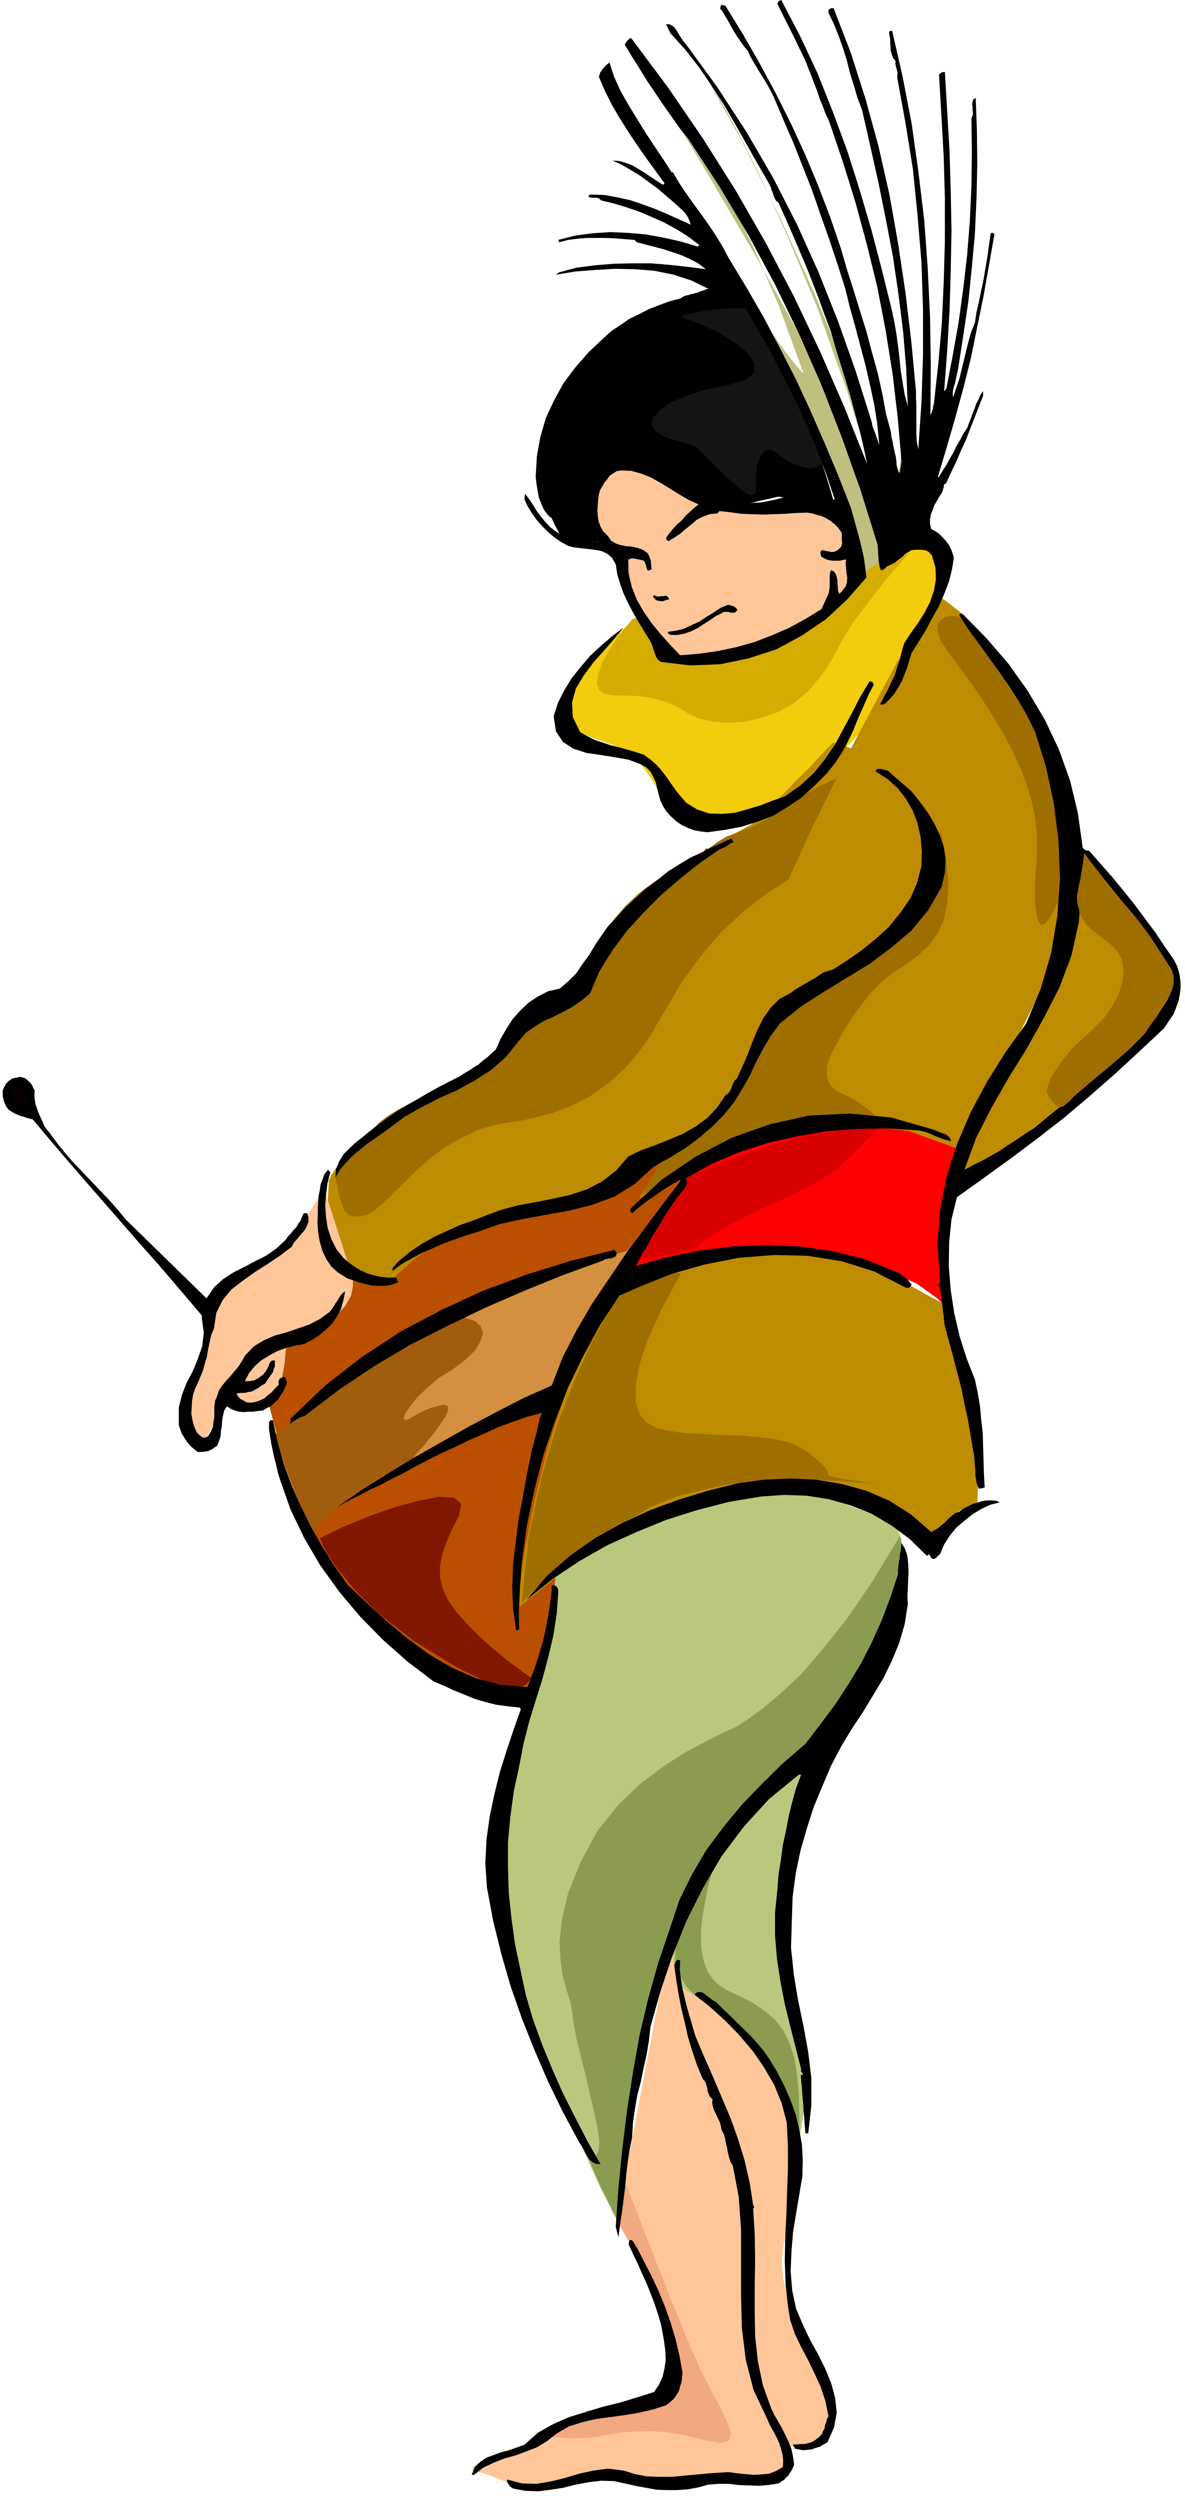 <svg xmlns="http://www.w3.org/2000/svg" width="490.455" height="1033.822" fill-rule="evenodd" stroke-linecap="round" preserveAspectRatio="none" viewBox="0 0 3035 6398"><style>.brush1{fill:#ffc799}.pen1{stroke:none}.brush6{fill:#bd8c00}.brush7{fill:#9e6e00}.brush10{fill:#b8c97d}.brush11{fill:#8a9c4f}.brush16{fill:#000}</style><path d="m1580 5679 49 89 38 78 26 66 17 55 8 42 5 31v18l1 7-19 37-20 28-21 18-18 12-18 6-13 3h-12l-81 12-59 14-43 14-27 13-17 11-8 9-3 5 1 3-59 18-41 15-29 12-16 12-9 7-2 6v3l1 2 17 2 17 5 16 6 16 6 12 5 11 5 6 3 3 2 55 1 49-1 40-5 34-5 25-7 18-5 11-5 4-1 83 16 67 7 51 1 39-3 25-7 17-7 9-5 3-2 78 9 52-2 30-12 16-16 2-19-3-17-6-14-2-4-45-109-29-99-19-88-8-74-3-62 1-45 3-28 2-9-18-151-20-116-22-87-21-60-20-40-16-23-12-11-3-2-21-101-15-78-9-58-5-40-3-28v-23l1-1-144 756z" class="pen1 brush1"/><path d="m1604 5592 36 92 27 69 19 50 17 40 12 34 14 34 17 41 23 56 26 59 28 54 24 45 18 38 7 26-5 17-23 5-41-7-51-13-45-7-40-3-33 1-31 1-27 4-24 4-21 5-23 2-21 1h-38l-17-2h-12l-8-1h-2l42-29 27-19 15-12 7-5 4-3h6l12-2 25-4 29-6 26-3 24-3 22-2 18-4 16-7 13-10 12-12 7-19 5-20 2-21 1-21-3-22-2-19-3-17-3-13-6-19-10-27-14-35-14-37-16-37-13-30-11-22-6-9-7-6-8-11-9-16-9-16-10-18-7-14-6-11-1-3 39-61z" class="pen1" style="fill:#f2a880"/><path d="m1649 1561-88 82-61 64-39 48-19 36-7 25 5 18 10 14 14 13 14 11 20 9 22 8 25 9 25 9 25 12 24 16 22 21 17 22 15 23 13 22 13 21 15 17 18 15 24 10 31 6 37-1 41-3 43-6 43-9 39-13 36-14 29-17 21-18 18-23 26-27 28-30 32-31 29-32 27-30 22-29 14-23 8-23 11-23 10-22 11-20 8-18 8-14 5-9 2-3 57-123 21-78-9-42-27-15-38 3-38 13-30 15-11 7-611 127z" class="pen1" style="fill:#f2cc0d"/><path d="m1620 1584-34 42-26 39-19 33-9 29-3 22 6 17 15 10 24 4h26l26 1 23 2 24 5 22 5 22 8 23 11 24 15 27 12 35 8 39 3 43-3 43-10 43-15 40-23 36-30 27-32 20-26 14-24 12-21 11-23 15-24 18-29 27-35 27-36 24-30 20-24 16-18 12-15 9-9 5-5 2-1-709 167z" class="pen1" style="fill:#d4ad00"/><path d="m686 3585 44 165 54 136 58 108 59 84 52 60 44 40 29 22 12 8 121 75 97 53 73 33 55 20 36 7 24 1 11-3 4-1 351-848 75-704-870 237-335 317 6 190z" class="pen1" style="fill:#ba4f00"/><path d="m1926 2109-73 40-65 37-58 34-50 34-44 32-36 34-29 34-20 38-18 35-15 32-14 26-11 23-11 16-7 13-4 7-1 3-53 24-41 26-32 25-22 24-16 19-10 17-4 10-1 5-149 81-111 69-80 57-53 46-33 33-16 24-7 14v5l-4 85 12 64 23 46 30 31 31 18 29 10 20 4 9 1 76-68 75-49 70-33 64-20 53-11 41-4h26l10 1 51-15 49-19 42-22 38-22 29-22 24-17 14-12 6-4 78-51 67-56 54-58 43-56 31-52 22-41 12-28 5-9 156-106 113-90 74-77 46-62 22-49 7-33-2-21-1-6-41-87-43-66-43-48-39-33-36-21-28-12-18-5h-6l-30 31-32 35-35 34-33 34-31 29-24 23-17 16-5 6z" class="pen1 brush6"/><path d="m859 3014 6 29 6 24 6 19 7 15 8 8 12 5 15-1 19-3 21-12 23-19 25-25 29-28 31-31 35-31 39-29 44-24 41-20 38-11 35-7 36-5 36-8 40-10 45-17 53-26 51-36 42-38 35-42 30-42 25-44 26-43 24-42 27-38 27-36 27-33 27-30 28-26 28-26 31-24 31-23 34-22 34-22 36-16 35-15 36-13 32-16 29-17 25-21 20-27 12-31 9-27 4-24 3-21-1-18-1-12-2-8v-2l-36-4-35 5-38 10-37 16-38 18-38 23-39 23-36 26-33 19-25 12-21 8-17 6-19 7-22 13-27 20-35 32-39 33-32 27-30 23-25 22-24 19-21 22-21 24-20 29-17 26-8 20-4 16-3 13-7 12-12 14-22 17-35 24-41 24-33 24-28 20-21 19-18 15-12 13-10 11-5 9-7 6-7 9-11 9-12 12-16 12-19 13-23 14-26 15-30 13-30 13-30 13-28 14-29 14-26 16-25 19-23 24-22 23-18 22-15 19-12 18-10 13-7 11-4 7v3z" class="pen1 brush7"/><path d="m1724 2934-87 132 182-79 161-49 139-25 117-6 92 5 68 11 41 11 14 5 68-123 57-104 45-87 35-69 24-53 17-37 9-22 4-6 13-239-22-196-47-158-62-122-67-91-60-61-44-34-16-10-105 163-112 209-114 232-107 235-97 217-77 182-51 123-18 46z" class="pen1 brush6"/><path d="m2409 2124 14 74 6 63-3 52-9 43-17 35-23 31-28 25-31 23-33 21-29 24-25 25-21 27-20 26-17 26-16 25-12 24-12 21-9 22-6 19v19l2 15 7 14 11 11 16 9 16 7 17 9 14 9 13 9 10 8 9 7 5 5 2 2-88 4-97 22-99 32-94 39-86 38-67 35-46 24-16 10 6-16 11-19 12-21 14-20 12-19 11-15 8-11 3-3 53-36 43-34 31-32 24-29 15-26 10-19 5-12 2-4 32-67 29-49 24-34 22-22 17-13 12-5 8-1 3 1 84-61 69-52 55-45 44-36 30-30 22-20 12-13 4-3 13-33 10-30 6-29 4-25 1-22 1-16v-13z" class="pen1 brush7"/><path d="m1770 3003-37 56-34 53-31 47-27 41-24 32-17 26-11 16-3 6 233-53 189-17 148 10 113 29 80 37 53 38 28 30 9 12-10-115-3-93 1-75 5-56 5-42 7-27 5-15 2-4-126-45-123-14-115 7-103 23-88 29-67 31-44 23-15 10z" class="pen1" style="fill:red"/><path d="m2249 2889-32 32-27 28-26 24-25 22-29 19-34 20-41 21-50 24-53 23-43 22-36 19-27 18-21 14-13 11-8 7-2 3-27 5-25 6-24 4-20 4-18 2-14 3-9 1-2 1 20-41 21-37 18-36 18-30 14-26 12-20 7-12 3-4 108-47 98-34 83-23 72-14 56-8 41-2h26l9 1z" class="pen1" style="fill:#d90000"/><path d="m1586 3280-79 144-60 146-46 141-32 129-22 111-13 87-7 57-1 21 220-176 203-98 180-37 156 9 126 35 95 47 60 40 21 18 24-38 23-28 20-19 17-10 13-7 10-2h6l3 1 4-111-6-99-14-88-17-74-20-61-17-44-13-28-4-9-156-86-149-45-141-15-125 9-107 21-81 27-53 22-18 10z" class="pen1 brush6"/><path d="m1743 3261-50 92-35 78-21 64-9 53v40l10 31 18 22 26 14 32 7 40 6 45 2 49 3 47 1 45 4 39 4 32 7 24 8 22 12 18 12 17 14 13 12 10 12 5 9 3 8 11 4 27 6 33 4 31 5 17 2h-5l-36-3-78-5-98-4-89 5-78 10-66 15-55 14-39 15-25 10-8 4-83 49-70 47-57 41-44 37-35 29-23 23-13 14-4 6 18-170 33-153 40-135 45-113 42-93 37-68 25-42 10-14 45-26 37-16 27-11 21-4 13-2 8 1 4 1 2 2zm726-1678-17-6-16-1-15 3-11 7-8 11-1 18 7 22 18 28 23 31 24 33 24 33 24 36 22 35 22 36 20 36 18 37 15 34 12 34 10 32 8 33 5 31 3 33v33l-1 34-3 34-1 37v33l4 29 4 19 9 10 11-6 15-22 15-30 14-24 12-23 9-22 3-27v-33l-6-42-12-54-17-59-15-51-14-44-14-38-15-35-14-31-14-29-14-25-18-29-22-30-24-32-23-30-22-28-18-22-12-14-4-5z" class="pen1 brush7"/><path d="m830 3041-25 42-23 35-23 28-20 24-19 17-16 15-14 10-11 10-11 7-11 7-12 6-11 7-13 6-12 9-13 10-12 13-13 11-10 11-9 10-6 11-6 9-4 12-4 14-1 17-2 18-1 19-1 18-1 19-4 18-3 18-6 17-7 16-10 14-7 16-7 16-4 17-4 15v15l1 12 5 12 4 9 5 11 5 9 6 9 5 6 5 4 6 1 7-2 6-10 8-14 8-20 8-19 6-21 6-16 4-12 2-4 22 16 22 13 19 8 18 4 15-2 14-6 12-10 12-15 8-21 7-23 5-25 4-23 2-23 2-17 1-11 1-4 69-30 49-30 30-30 16-27 5-25v-19l-4-12-1-4-69-216zm1217 2419-12 101-11 77-9 58-7 43-5 34v31l4 33 11 43 14 43 17 38 18 32 19 29 17 26 14 27 10 28 6 31v29l-2 25-5 20-5 16-6 11-5 8-4 5-1 2-22 7-21 4-20 1-17-2-15-4-12-3-7-3h-2l-190-387-75-490-52-629 375 716z" class="pen1 brush1"/><path d="M1718 4969v9l2 15 3 17 3 20 3 18 3 16 1 10 2 5 77 51 66 62 54 65 43 66 32 59 22 49 13 33 5 13 16-97 2-79-10-67-15-55-19-49-16-44-11-44 1-44 9-62 15-81 17-93 20-95 17-90 16-74 11-52 5-18-119 109-91 101-68 91-48 79-33 64-18 50-8 31-2 11z" class="pen1 brush10"/><path d="m1829 4775-31 62-24 49-18 37-11 27-9 18-4 11-2 6v2l-1 27 6 24 7 20 10 17 9 12 9 10 6 5 3 3 35 20 29 20 21 16 16 15 10 11 8 8 3 5 2 3 39 56 32 52 25 46 19 41 13 32 9 25 5 16 2 6v-65l-1-56-5-49-7-42-13-38-15-31-21-27-26-22-29-20-25-13-24-11-20-10-19-12-15-14-14-20-10-25-7-35-1-40 4-41 7-39 7-37 8-29 5-19 3-7z" class="pen1 brush11"/><path d="m1424 4029-11 85-16 88-20 84-20 78-21 66-17 53-12 35-4 13-14 143-4 119 3 93 10 73 10 52 11 36 9 19 4 7 49 145 47 125 42 104 37 85 29 64 24 46 14 27 6 10 28-226 32-183 30-147 30-112 25-82 20-53 14-30 5-9 78-118 67-87 54-61 43-39 31-24 22-10 12-3 5 1 104-138 70-119 40-103 20-85 2-67-5-48-8-30-4-9-181-66-165-18-149 16-127 41-105 51-78 52-50 40-16 16z" class="pen1 brush10"/><path d="m2305 3931-69 114-66 97-63 79-56 65-53 49-45 38-39 28-29 19-34 15-43 22-53 28-56 36-59 44-57 55-53 66-43 80-32 79-16 68-6 58 3 50 6 40 10 35 9 29 5 26 3 28 8 40 11 46 13 51 11 49 11 46 8 39 4 30-1 18-3 12-5 6-5 3-6-1-5-2-4-2h-1l10 28 12 28 12 28 13 26 10 21 9 18 6 11 3 5 22-161 22-134 19-110 18-85 13-65 11-44 7-26 3-7 48-134 46-104 41-79 36-55 29-38 23-22 14-11 5-2 82-78 71-76 59-74 48-65 36-58 26-44 14-28 6-10 15-67 10-53 5-42 2-30-2-23-1-14-3-8v-1z" class="pen1 brush11"/><path d="m703 3672 182-128 173-103 158-84 140-63 115-48 89-31 56-17 21-5-56 83-46 74-37 62-28 54-22 41-14 30-8 18-2 7-162 68-135 65-110 61-86 54-65 44-43 35-26 23-7 8-25-44-19-44-15-42-11-38-9-33-5-25-3-17v-5z" class="pen1" style="fill:#d49040"/><path d="m703 3672 92-70 86-60 77-52 68-42 55-33 42-24 26-15 10-4 33 1 25 8 14 13 6 18-6 20-14 24-25 24-33 25-37 23-30 26-25 24-17 22-12 17-4 13 3 5 12-4 16-10 20-10 19-8 19-5 14-3 9 3 2 10-7 18-14 20-14 20-15 18-13 17-13 13-9 11-6 7-2 3-77 44-59 38-45 32-31 27-22 20-13 15-7 9-1 3-23-53-20-48-17-43-13-36-11-31-7-22-5-14-1-4z" class="pen1" style="fill:#a15d0d"/><path d="m819 3937 59-29 66-27 65-23 63-17 52-10 39 2 18 15-5 31-19 36-14 34-11 30-5 30v28l7 29 13 29 23 32 28 31 31 31 31 28 31 26 27 20 22 17 15 10 6 5-6 7-7 8-9 6-8 7-9 4-7 4-5 2-1 2-140-68-110-68-86-67-63-61-45-55-28-42-14-28-4-9z" class="pen1" style="fill:#821700"/><path d="m2197 1475-57-199-62-174-64-149-60-122-55-97-44-69-29-42-10-13-63-94-52-83-43-71-34-59-27-48-18-33-11-21-3-6 138 232 111 180 86 134 65 95 44 61 29 37 15 17 5 5-63-173-68-157-72-139-68-118-62-96-50-71-33-45-12-14 166 274 136 232 106 190 82 151 58 112 38 79 21 45 7 15-75-242-77-215-78-186-71-155-63-124-50-90-33-55-11-18 116 209 100 201 84 185 69 166 52 138 38 107 22 67 8 25-13-109-10-85-9-66-6-48-5-34-3-21-2-11v-2l19 99 17 84 12 68 9 54 6 39 3 28 2 15 1 6 5-46 5-42 3-38 4-31 2-27 2-20v-13l1-3 5 43 4 40 2 36 3 32 1 25 1 19v12l1 5 10-51 10-41 8-33 7-24 5-18 4-11 2-7 2-1 30-43-14 77-14 67-14 56-12 46-12 35-8 26-6 15-2 6-24 25-23 23-23 19-20 17-18 12-14 9-9 5-3 3z" class="pen1" style="fill:#bfbf80"/><path d="m1532 1387-17-1-15 1-14 1-12 1-12-2-11-4-11-8-9-13-11-20-11-25-10-29-8-30-8-31-3-28-1-25 5-19 8-23 14-33 18-39 22-42 23-43 26-39 26-33 27-21 26-19 30-20 32-22 34-21 35-20 36-15 37-10 38-3h33l25 2 18 3 13 4 7 3 5 3 2 1 1 2 56 103 47 98 38 91 31 81 21 66 16 52 9 33 3 12-40-10-32-7-25-7-19-4-16-4-9-2-5-1h-1l-53 12-38 10-28 5-19 2-15-2-11-3-10-6-12-5-20-10-25-13-30-16-31-15-33-16-30-13-25-9-18-3h-26l-10 2-8 5-9 6-6 9-8 13-7 17-7 20-1 23 1 24 4 24 3 21 5 18 3 11 2 5z" class="pen1 brush16"/><path d="m1738 809 53 19 51 24 42 26 32 27 16 25v23l-22 19-46 14-57 11-49 16-40 17-28 20-18 19-3 19 11 17 28 15 28 9 20 6 13 3 9 4 7 4 10 10 14 14 24 24 25 24 23 21 18 15 15 10 11 3 8-2 3-9 1-15-1-20 2-19 3-18 7-15 8-12 9-6h11l13 8 11 9 12 8 10 6 11 6 9 3 10 3 9 2 10 2h8l9-2 7-3 7-2 5-4 4-3 2-3h2l-40-96-37-83-36-72-32-60-28-48-21-34-14-21-4-6-29 5-29 7-28 8-25 8-23 7-16 7-12 4-3 2z" class="pen1" style="fill:#141414"/><path d="m2285 797 6 29 5 30 4 30 4 32 3 31 5 31 5 30 8 30-4-96-8-96-12-96-14-95-18-95-19-94-21-94-21-92-12-32-9-31-10-32-8-32-10-32-11-31-12-30-14-29v-8l6-4h7l44 114 38 119 33 120 28 124 22 124 19 126 15 126 12 127v18l1 18v75l1 18 4 20 8-120 4-119V791l-4-120-10-120-12-119-19-118-21-115v-6l1-5-1-5-1-5-2-6-1-5-1-6 1-4-7-9-3-9-3-10v-9l-1-10v-10l-2-10-1-9 4-2h4l27 118 23 120 17 121 15 124 9 123 6 126 2 125-1 127 3-7 3-8 1-8 2-8 11-99 9-103 5-106 3-107V508l-3-108-6-106-6-103 7-6 8-1 6 102 6 103 3 101 2 101-2 101-3 102-6 103-8 105 6-8 16-84 15-84 12-87 10-86 7-88 4-88 1-88-1-86 3-7 1-6-1-8v-7l-1-8 1-7 2-6 6-3 3 83 1 87-2 87-4 89-8 88-9 88-13 86-13 85-2 9-2 9-2 9-2 10-3 9-2 9-1 9 1 9 8-24 8-23 6-25 6-24 6-25 6-24 7-24 9-22 4-27 6-26 6-29 6-28 5-30 5-29 4-30 4-28 2-3h4l4 3-14 80-14 79-16 78-16 79-19 76-21 77-22 76-23 77 2 1 10-17 10-15 9-17 9-15 8-17 9-15 9-17 10-15 4-12 5-12 4-12 5-12 4-12 6-11 5-12 7-10v12l-11 28-11 28-11 28-11 29-13 28-12 28-13 27-13 28-5 3-1 7-2 7-3 8-7 10-6 11-6 10-4 12-5 12-2 12v12l3 13 10 5 10 7 9 9 9 10 7 9 6 12 4 11 3 11-5 31-8 31-12 31-14 32-17 30-16 30-18 29-18 29-6 18-5 18-7 18-7 18-9 16-10 16-12 14-15 14h-10l10-19 10-19 9-19 9-19 6-20 7-20 5-21 6-20 17-26 18-25 17-27 14-27 10-29 5-29-1-30-9-31-5-6-4-4-6-3-5-1-6-1h-15l-11 1-9 5-9 6-8 8-9 6-8 7-10 5-9 4-4 3-4 4-4 3h-5l-3-8-1-7-2-9v-8l-1-9v-8l-1-9v-6l-43-138-48-135-52-134-57-130-63-130-68-126-74-124-79-121-24-30-21-30-22-31-20-30-21-31-19-31-19-30-18-30 6-9 7-7h4l94 126 89 130 84 133 78 136 72 137 67 141 62 142 58 145-9-43-10-43-12-43-11-42-13-43-13-42-13-42-12-42-16-42-15-42-16-41-16-41-18-42-17-40-18-41-18-40-7-6-3-6-3-7-2-7-3-7-2-7-3-6-3-6-29-50-28-50-29-51-28-48-31-48-32-47-36-46-38-42-11-23h8l8 4 6 5 6 9 4 7 6 9 5 8 7 8 81 111 75 115 68 117 62 121 55 122 50 126 45 127 41 130 1 7 2 7 3 7 3 8 2 6 3 8 2 7 3 8-5-53-8-51-11-51-11-48-13-49-13-49-14-50-12-49-20-63-21-63-22-62-21-61-24-61-24-61-26-60-25-59-8-16-8-15-9-15-9-14-9-15-9-15-8-14-6-14-11-13-9-13-9-13-8-13-8-14-7-13-8-13-7-12-4-4v-3l1-5 2-3 10 3 45 73 43 75 41 76 39 78 36 78 33 79 31 81 28 82 15 52 17 53 16 52 17 54 14 53 15 54 12 54 10 54 3 10 3 11 3 11 3 12 1 11 3 12 2 12 3 12 1 6 2 7 1 7 1 8v7l2 8 2 7 4 8 5-31-10-114-13-111-18-112-21-109-27-110-29-107-33-106-35-103-9-19-7-19-8-19-6-19-8-20-7-19-8-20-7-18-9-19-9-18-9-19-9-18-9-18-9-18-9-18-9-18 3-7 7-3 48 92 45 96 39 98 37 100 32 101 30 102 27 103 26 105z" class="pen1 brush16"/><path d="m1721 442 2-2 15 26 18 27 19 27 20 27 19 27 19 28 17 28 16 30 46 76 45 78 41 78 41 80 37 80 36 82 34 81 33 84 6 21 6 22 6 21 6 23 5 21 5 23 3 24 3 24-49 56-55 51-62 42-65 35-71 23-73 15-76 3-76-9-7-6-4-6-3-7-2-7-3-8-2-7-3-7-3-6-15-24-14-23-14-24-12-23-12-25-9-25-8-26-4-26-10-17-12-10-15-7-17-3-18-2-18-2-17-2-15-4-20-11-17-12-16-14-14-14-14-16-12-17-11-18-8-18 2-13 10 13 10 15 9 15 11 15 11 13 13 14 14 11 18 10 9 3 11 4 11 2 12 3 12 1 12 2 12 1 12 1-5-12-4-12-5-12-5-11-5-12-4-12-3-13v-12l-3-13 1-12 1-12 4-11 4-12 7-10 6-11 9-9 29-17 30-5 30 2 30 10 28 13 29 15 28 15 29 13 28 16 30 13 31 7 32 5h32l32-2 32-6 33-8-60-71 3-12 17 18 20 19 20 18 23 17 23 11 25 9 26 1 28-4-22-65-24-63-26-63-28-60-31-61-31-60-33-59-33-58h-53l-51 6-50 10-47 16-47 19-44 25-43 29-39 34-34 31-29 34-24 36-20 40-16 40-11 42-7 42v58l4 14 4 13 7 13 6 12 7 12 7 12 7 12-18-8-14-11-11-14-7-15-7-18-3-17-3-18-2-17 3-53 9-50 14-48 21-45 24-44 30-40 34-39 38-36 21-19 23-15 23-16 25-12 25-13 26-10 27-10 27-7 5-3 5-3 6-2 6-1 5-2 6-1 6-2 6-1 6-3 7-2 7-3 7-2-43-21-46-15-49-10-50-4-52-1-51 3-51 4-48 8 8-6 45-12 47-6 48-4 48-1h48l48 4 46 5 46 6-20-15-21-11-22-10-21-7-24-8-23-6-23-6-23-6-6-6-25-2-24-2-24-1h-49l-24 2-24 3-23 6-2-6 43-11 45-6 45-3 46 2 45 4 45 8 44 10 44 13 4-4-29-22-29-18-31-17-31-14-33-14-32-11-33-10-33-8-7-6-8-1h-10l-8-2 2-5 5-1 34 1 33 6 32 7 33 11 30 11 31 13 31 14 31 14-3-10-4-9-6-9-6-7-22-20-21-18-22-19-22-16-23-17-23-14-24-14-24-11 17 1 17 5 16 6 17 10 15 9 16 11 15 10 16 10 4-4-24-33-24-33-23-33-22-33-22-35-20-34-18-36-15-35 3-11 7-10 8-9 9-7 12 37 17 37 20 35 22 36 21 34 23 35 23 34 22 34z" class="pen1 brush16"/><path d="m1789 1291-11 9-11 10-11 10-10 12-12 10-10 11-9 11-9 12 1 5 5 4 15-9 15-10 14-12 15-12 14-12 16-8 16-6 20-2 6-6 27 3 29 4 27 1 29 1 27-1 29-1 27-2 29-1 13 2 13 4 12 3 12 6 10 6 11 9 9 9 9 13v18l1 7-1 5-2 6-4 4-6 5-7 3-7 1-9-2-7-1-7-2-4 2-2 4 2 10 6 4 8 4 8 2 9 1h17l8-2 8-1-1 11 1 12 1 12 2 12-1 11-3 11-7 9-9 10-4-8v-8l-1-9v-9l-2-9-2-7-5-7-7-4-3 6-1 8v29l-1 7-1 8-19 42-41 25-42 23-44 19-44 17-46 13-47 10-49 7-49 4-26-27-24-27-23-28-20-29-18-31-13-33-8-34-1-36 9-3 9 1 9 2 10 2 3 1 3 5 2 6 2 7 1 4 2 3h3l7-3-1-6v-5l-1-6v-5l-4-11-4-8-13-9-14-5-14-3-14-1-15-3-12-4-12-7-8-12-12-12-7-12-5-14-2-13-1-15 1-14 1-14 2-14 3-10 6-10 5-9 7-8 6-9 9-6 9-6 11-2 26 1 26 7 25 10 25 14 23 14 24 15 24 14 26 12z" class="pen1 brush1"/><path d="m1714 1534-9 2-8 3-9-1-8-2-3-4-3-3-2-3 5-3 3 3 6 1 6-1h6l4-1h5l4 3 3 6zm175 27-4 4-3 3h-10l-7-2h-12l-4 3-16 8-16 11-16 10-15 10-17 8-17 6-18 3h-17l-4-3-2-1v-4l21-3 20-5 19-9 20-9 18-12 18-11 18-12 19-8 6 1 7 2 6 3 6 7zm577 11 60 61 57 66 49 69 44 74 36 76 29 81 20 84 12 87 2 2 4 3 4 2h6l29 33 30 34 28 34 29 36 26 35 27 36 24 36 25 36 8 16 5 17 3 18 1 18-2 17-3 17-6 17-7 18-25 37-64 60-63 58-64 56-65 55-67 52-68 51-69 50-70 50-14 56-6 59-1 61 5 62 9 59 14 60 18 56 21 54 7 33 6 35 3 34 4 35 1 34 1 35 1 35 2 35-7 2-8 1-5-12-2-11-2-12v-12l-1-12-1-12-1-12-2-11-7-42-7-41-9-41-8-40-11-42-10-39-11-40-10-37-2-13-1-13-2-12-1-12-2-13-1-12-2-12-1-12-5-4 1-4 2-4 2-3-7-94 7-90 17-87 27-83 35-81 42-78 47-75 52-72 37-88 27-92 16-95 7-96-4-98-12-95-20-94-28-89-20-41-22-38-25-39-25-36-27-37-26-36-27-37-23-36 4-2 6 1zm-980 302 18 10 20 10 21 7 21 7 21 5 21 6 21 6 21 7 16 12 16 14 13 15 13 17 11 16 12 17 13 16 14 16 28 17 31 10 33 1 33-3 32-9 33-10 31-12 30-10 40-28 35-32 29-36 26-38 22-41 22-41 21-41 23-38 7 1 4 7-15 29-13 30-13 29-12 30-14 29-15 28-18 27-21 26-32 32-33 30-36 24-36 22-40 15-41 13-43 8-44 6-17-2-17-3-16-6-15-7-15-10-13-12-12-13-9-14-7-15-4-15-4-15-3-15-7-15-7-13-11-11-14-8-32-12-35-6-37-6-35-5-34-11-26-17-18-27-6-39 11-34 16-32 19-31 23-29 24-28 28-26 28-24 30-23-23 28-26 30-28 31-25 34-20 33-10 36 2 37 19 39zm849 152 20 25 20 27 17 28 15 31 10 30 5 33-2 33-8 36-35 61-43 52-52 44-55 41-59 36-59 36-59 38-53 43-23 31-20 34-18 34-16 35-19 33-21 34-25 31-28 29-18 15-18 16-19 14-19 14-20 12-19 12-21 11-20 12-47 43-51 32-56 21-59 15-61 11-60 11-60 13-56 20-30 9-28 10-28 10-27 12-28 12-26 14-27 15-24 18 1-8 5-6 5-6 5-5 29-24 31-21 32-18 33-15 33-15 35-12 33-13 35-13 44-12 45-8 45-9 45-10 42-14 39-20 36-28 31-36 33-16 36-13 35-14 36-15 33-19 30-22 26-28 22-33v2l5-3 5-7 3-6 2-7 3-6 3-7 6-5 14-30 14-32 12-32 13-31 15-30 19-27 22-22 30-16 10-8 10-6 10-6 11-6 10-6 11-6 10-7 11-7 25-8 36-23 37-26 36-29 34-31 29-36 26-37 17-40 11-42 1-38-3-36-8-36-12-32-18-31-21-27-27-24-30-19 5-6h9l8 2 9 2 62 54zm-456 129-9 4-8 6-10 5-9 4-50 34-49 39-49 42-46 46-43 47-38 51-33 53-24 57-22 18-23 16-24 13-24 12-25 11-23 14-23 16-19 22-33 41-38 33-42 27-44 24-47 21-45 23-44 25-41 31-19 13-18 13-19 13-18 15-18 15-16 17-15 17-12 21 2-23 8-19 11-18 15-15 16-15 18-14 17-14 17-13 25-19 26-18 27-17 27-15 27-16 27-15 27-14 28-14 12-8 12-7 12-8 12-7 11-10 12-9 11-10 11-10 12-27 15-26 16-25 20-22 21-20 24-16 26-13 30-7 22-19 20-20 16-24 17-23 15-25 16-24 17-24 20-21 24-27 27-25 26-24 29-21 27-22 30-19 30-18 32-14 8-9 2 3 61-28 6 9z" class="pen1 brush16"/><path d="m2983 2518-23 57-31 54-39 49-44 47-50 42-49 42-51 39-47 39-22 14-22 15-22 14-22 15-23 13-23 13-23 11-22 12 30-82 40-78 44-77 46-74 43-77 40-78 31-82 19-85 2-24 3-22 3-21 3-20 2-22 1-21v-47l30 40 32 40 31 39 30 40 26 40 24 43 19 44 14 48z" class="pen1 brush6"/><path d="m89 2792-1 11 1 12 2 11 4 12 4 11 5 11 5 11 5 12 6 8 7 8 6 9 7 9 6 8 6 8 7 8 7 9 18 21 20 21 20 21 20 21 20 21 20 21 19 22 20 24 206 201 19-28 23-21 26-17 28-14 28-15 28-14 26-18 24-22 6-9 8-8 6-8 8-8 5-9 6-8 4-10 4-9h9l3 11v11l-4 11-6 11-9 10-9 11-9 10-6 11-29 22-31 21-33 21-31 22-30 23-23 28-16 32-6 40-7 17-4 18-4 18-3 19-5 17-5 18-7 17-7 17-6 12-5 15-3 16-1 18-1 16 3 17 4 15 7 16 6 6 7 6 7 2 9-4 7-12 5-12 2-13 2-13v-27l2-14 5-12 5-15 9-13 10-12 11-12 10-12 10-12 9-14 8-14 22-23 26-16 28-12 30-8 29-10 29-10 27-14 26-19 5-7 5-7 4-7 5-7 4-7 5-7 5-6 6-4-4 21-6 22-10 20-13 19-16 16-18 15-19 12-20 10-23 4-23 6-22 8-20 11-20 12-17 15-15 18-11 21h11l6-1 7-1 5-3 6-3 5-4 6-4 5-6 4-5 3-6 3-6 2-6 3-5 4-3h7v15l-3 7-2 8-5 7-5 7-5 7-5 8-9 5-8 6-9 5-8 4-10 2-9 2h-10l-10 1 3 7 6 7 8 4 8 5 12 1 12-2 11-4 11-5 9-8 10-8 9-10 9-9-1-8 2-5 3-4 7-2 4-1 3 4 1 5 2 6-4 10-5 11-7 11-7 11-9 8-9 9-11 5-10 6-13 1-12 2h-12l-12 1-12-1-11-3-11-5-9-6-7 12-3 13-2 12-1 14-2 12-1 13-4 13-5 13-6 3-5 4-6 3-6 3-8 1-6 1h-13l-10-8-9-8-8-10-6-9-7-11-4-11-4-11v-46l8-32 12-31 16-30 13-32 11-32 4-34-5-36v-8l-55-65-54-63-55-62-54-62-55-63-54-62-54-63-52-62-8-2-8-2-8-3-8-2-9-4-7-3-8-5-6-4-5-6-3-6-3-7-2-7-2-8v-15l3-7 5-10 8-8 9-6 11-2 8-2 8 2 6 2 7 6 5 5 5 6 3 7 4 8z" class="pen1 brush16"/><path d="M70 2803v8l3 11v8l-4 2-5 2-6-3-6-3-6-3-5-3-6-5-3-5-3-6v-6l-1-11 4-6 6-3 9 1 7 2 8 6 5 6 3 8z" class="pen1" style="fill:#090000"/><path d="m2424 2904 3 3 5 4 2 4 2 6-11-3-10-3-11-4-10-4-11-5-10-4-11-3-10-2-78-5-77 1-78 6-76 13-76 17-74 24-71 30-66 37 3 6 1 7-4 7-4 7-19 23-16 24-16 24-15 26-15 24-14 26-15 24-13 26 77-22 83-17 86-11 87-3 85 3 85 12 81 20 77 31 6 2 6 3 6 4 7 5 5 4 6 5 4 6 5 6-4 5-3 3h-5l-4-1-80-41-83-26-87-14-87-2-89 7-87 17-85 24-80 32-55 24-50 77-43 79-39 81-33 85-29 85-23 88-19 90-13 93-2 21-1 21-2 22-1 22-1 21-1 23v22l1 23-4 3-4 1-8-56-2-56 2-57 7-57 7-58 11-57 10-56 11-54 3-14 4-13 3-14 4-13 3-14 3-13 3-13 6-12-39 10-37 13-38 14-37 17-37 16-37 18-37 17-36 18-29 15-28 16-29 14-28 15-30 14-28 15-29 14-27 15 65-45 67-42 68-41 69-39 69-39 70-37 70-36 72-32 28-72 35-68 39-67 43-64 44-65 47-63 47-63 47-62-1-2-17 9-15 9-16 10-15 11-15 10-15 11-15 12-15 13-4-4-1-3 1-4 2-3 78-72 87-59 92-48 99-35 100-22 104-5 105 10 105 30 37 14zm-1578 96-7 27-4 30-2 29 2 29 4 27 9 28 13 26 19 24 13 11 15 11 15 9 18 8 16 5 19 4 18 2h21l2 5 2 7-16 6-16 3h-17l-17-1-18-4-16-4-17-6-14-5-22-14-17-15-13-19-10-21-7-24-4-23-2-25 1-25v-15l1-14 1-15 3-14 2-15 5-13 5-14 9-11 6 6z" class="pen1 brush16"/><path d="M1579 3205v6l-3 5-4 2-5 2-7 1-6 1-5 1-4 3-102 37-99 40-99 43-96 46-97 49-93 55-91 61-88 67-10 3-9 5-9 5-9 7 2-14 88-84 94-73 99-65 104-55 106-49 110-41 112-35 115-29 6 6zm-880 430 12 56 16 57 20 54 24 54 25 51 29 51 31 49 34 49 49 46 51 47 53 44 56 41 58 34 61 27 64 17 69 6 11-30 11-29 9-30 9-30 7-32 6-31 5-32 4-31v-15l6-1 6 3 3 4 2 7-4 58-9 58-13 55-15 56-17 54-17 55-14 55-11 57-14 65-9 66-6 65v65l2 65 7 65 9 66 14 66 14 65 19 64 23 63 26 63 27 61 31 61 31 60 34 60-12-1-8-4-8-6-5-8-6-10-5-10-5-9-5-7-42-78-38-78-35-81-32-80-29-83-24-83-21-85-16-86-4-62 3-60 8-58 12-57 14-57 17-54 18-54 19-54-4-4-30-3-29-4-28-7-27-8-27-11-27-11-26-12-26-11-67-51-62-55-59-60-53-63-49-68-41-70-35-73-26-74-6-19-4-18-5-19-4-18-4-19-3-19-3-19v-19l4-4h6z" class="pen1 brush16"/><path d="m2385 3921 9-5 10-6 8-7 9-7 8-9 8-7 9-7 11-4 10-8 12-6 12-6 12-3 12-4 12-2h12l12 1 10 4-24 6-24 11-23 14-21 17-20 17-17 21-14 22-10 24-5 4-4 5-5 3-5 1-5-4-2-5-3-3-5 4-44-43-47-35-51-30-53-21-56-16-57-9-58-2-58 4-84 14-81 21-79 25-76 31-75 34-72 41-69 46-65 52 52-61 60-52 64-45 69-38 71-33 74-27 75-23 77-19 66-9 68-3 65 3 66 11 62 17 60 26 55 35 52 45z" class="pen1 brush16"/><path d="m2325 4106-8 51-14 48-19 46-22 45-26 43-26 43-28 42-26 43-27 51-23 54-22 53-18 56-16 56-12 58-8 60-2 61-2 69 7 68 11 66 14 67 12 66 8 67v69l-8 72h-7l-2-20-1-19-2-20-1-19-2-19-1-19-2-18-1-16h1l3 2 1-4-2-4-3-4 1-4-14-55-14-55-14-57-11-57-9-59-5-59v-59l6-58 3-39 6-38 5-38 8-36 7-38 9-36 10-36 13-34h-6l-76 62-65 71-57 76-48 82-42 84-36 89-30 89-26 92-4 36-6 36-8 35-7 35-9 34-6 36-5 35-2 36-6 30-5 32-4 33-3 33-4 32-4 32-5 32-4 32-7-27 7-101 10-99 12-98 15-96 17-96 22-93 26-93 31-91 23-69 32-65 37-63 43-58 47-57 52-54 54-53 58-50 39-51 38-51 34-52 32-53 28-55 25-56 22-58 19-58v-11l1-10 1-10 2-10 1-11 2-9 1-10 1-9 9 15 6 18 2 20 1 21-1 21-1 21-1 20 1 21z" class="pen1 brush16"/><path d="m1742 5017-1 24 3 25 4 24 6 25 6 24 7 24 7 24 7 24 22 52 23 52 22 52 23 54 19 53 17 55 13 57 9 58 3 5-3 4 4 65 1 66-1 65v66l1 64 7 64 13 62 22 61 8 16 10 17 9 16 9 18 8 17 7 18 4 19 3 21-3 7-3 7-5 7-4 7-6 5-5 6-7 4-7 5-26 4-25 2-26-1-25-1-26-3h-26l-26 2-25 7-27 5-27 2h-27l-27-1-27-5-27-5-27-6-27-6-34-1-32 4-33 6-31 8-32 5-32 4-33-1-32-6-7-5-4-5-4-7v-6l38 10 37 1 36-6 37-9 36-11 37-8 37-5 40 5 29 9 31 6 31 1h33l32-3 33-3 32-3 31-2 18-1 21 3 20 2 22 2 20-1 20-2 18-7 17-10 1-17-2-16-4-15-5-15-7-15-8-15-8-14-6-14-36-76-20-78-10-82-2-83v-169l-6-83-15-79-7-12-3-11-3-12-2-12-3-12-2-12-4-12-5-9-2-12-3-9-5-10-4-9-5-10-3-9-2-10 1-9-7-7-3-7-3-7v-6l-2-7-2-7-3-6-5-5-15-36-12-36-11-36-8-36-9-37-7-36-6-37-5-37 2-6 2-5 4-3 7 1z" class="pen1 brush16"/><path d="m1970 5269 20 33 18 35 16 36 14 39 9 38 7 40 2 39-1 41-8 47-8 48-8 49-4 50-2 49 4 49 10 47 20 47 16 33 20 36 18 36 16 39 10 37 4 38-7 38-17 38-10 5-9 6-11 3-10 4-11 1-11 1-11-2-10-2-3-6-3-4 6-1h8l8-1h9l8-2 8-2 8-4 7-5 7-6 6-6 3-8 4-7 1-8 3-8 2-8 4-7-8-39-12-36-16-35-16-33-18-34-16-33-12-36-6-36-6-57-2-57 1-59 3-59 2-61 2-60v-59l-3-58-13-49-19-47-26-45-29-42-35-41-36-37-39-35-39-31 6-6 6-1 7 1 8 5 6 5 8 6 7 5 8 5 16 16 18 17 18 18 19 18 17 17 17 19 15 18 15 21zm-339 483 18 35 19 37 18 38 17 41 14 40 13 43 10 42 8 44-1 11-1 12-4 12-3 12-6 10-7 10-10 9-10 8-35 11-35 8-36 6-36 5-37 5-35 8-35 11-31 18-24 19-26 16-28 11-27 10-29 8-28 11-27 13-23 18h-6l8-20 14-13 16-11 19-7 19-7 21-5 19-7 19-7 35-31 39-22 41-18 43-13 42-13 45-11 43-13 44-14 13-19 9-20 5-22 3-21-1-23-3-23-4-24-4-21-8-27-9-27-10-26-10-25-12-26-11-25-12-25-11-24 1-8 3-3h3l4 3 2 3 3 5 2 4 3 4z" class="pen1 brush16"/><path d="m2777 2184-2 13-2 17-3 17-3 19-4 17-3 16-2 14 1 12 7 31 14 24 19 18 22 17 20 15 19 18 13 22 5 31-4 32-10 30-15 28-17 25-20 21-19 19-17 15-13 13-14 12-14 17-16 20-14 21-13 20-8 20-3 16 5 13 6 8 7 8 6 6 6 4h5l7-1 7-6 10-8 13-15 23-20 27-23 31-24 30-26 29-25 23-23 18-19 13-20 15-20 14-22 14-21 10-22 6-20v-20l-5-16-18-28-16-25-15-23-14-20-15-20-13-17-15-18-13-15-16-19-17-21-18-22-16-21-16-20-12-15-8-11-2-3z" class="pen1 brush7"/></svg>
